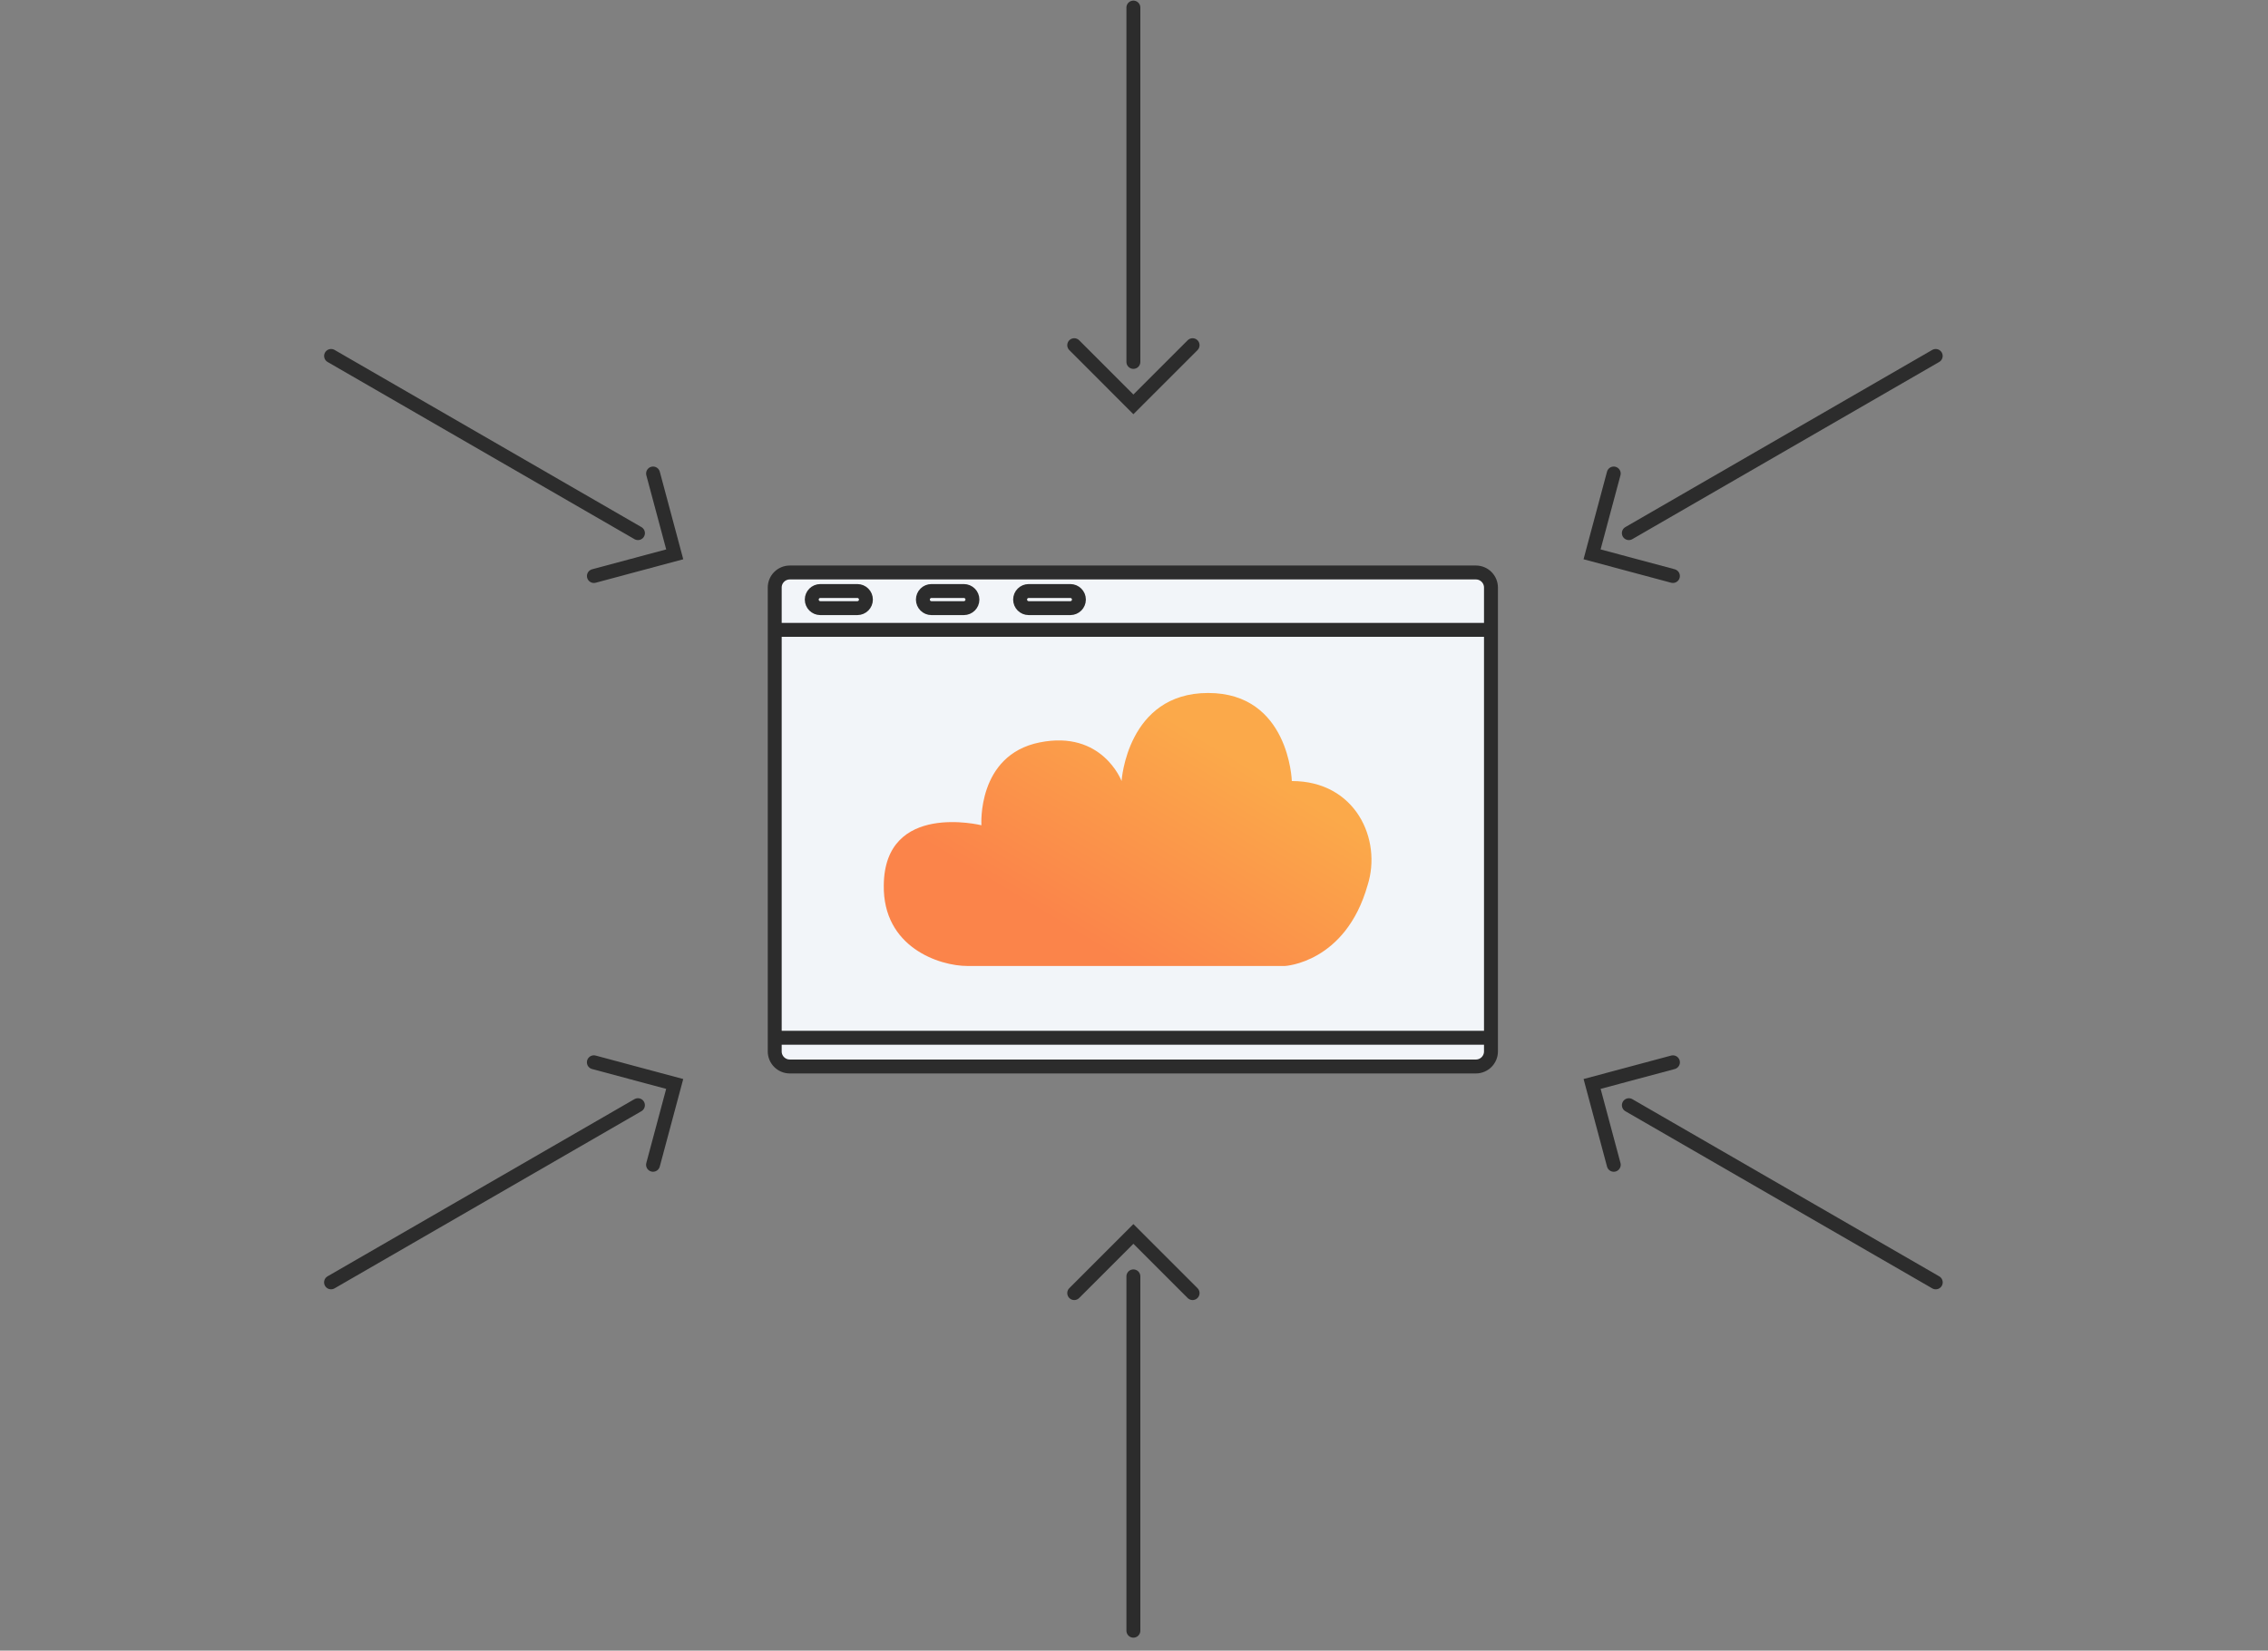 <svg width="158" height="115" viewBox="0 0 158 115" fill="none" xmlns="http://www.w3.org/2000/svg">
<rect x="0" y="0" width="158" height="115" fill="#808080" stroke="none"/>
<path d="M102.82 39.675H55.021C54.325 39.675 53.762 40.239 53.762 40.934V73.251C53.762 73.947 54.325 74.51 55.021 74.51H102.82C103.515 74.51 104.079 73.947 104.079 73.251V40.934C104.079 40.239 103.515 39.675 102.82 39.675Z" fill="#F2F5F9"/>
<path d="M102.819 39.885H55.02C54.441 39.885 53.971 40.355 53.971 40.934V73.251C53.971 73.831 54.441 74.301 55.02 74.301H102.819C103.398 74.301 103.868 73.831 103.868 73.251V40.934C103.868 40.355 103.398 39.885 102.819 39.885Z" stroke="#2C2C2C" stroke-width="0.97"/>
<path d="M53.897 43.882H103.891" stroke="#2C2C2C" stroke-width="0.97"/>
<path d="M53.928 72.3H103.923H53.928Z" fill="#F2F5F9"/>
<path d="M53.928 72.3H103.923" stroke="#2C2C2C" stroke-width="0.97"/>
<path d="M59.728 40.966H57.148C56.703 40.966 56.342 41.327 56.342 41.772C56.342 42.217 56.703 42.578 57.148 42.578H59.728C60.174 42.578 60.535 42.217 60.535 41.772C60.535 41.327 60.174 40.966 59.728 40.966Z" fill="#F2F5F9"/>
<path d="M59.728 41.176H57.147C56.818 41.176 56.551 41.443 56.551 41.772C56.551 42.101 56.818 42.368 57.147 42.368H59.728C60.057 42.368 60.324 42.101 60.324 41.772C60.324 41.443 60.057 41.176 59.728 41.176Z" stroke="#2C2C2C" stroke-width="0.97"/>
<path d="M67.146 40.966H64.888C64.443 40.966 64.082 41.327 64.082 41.772C64.082 42.217 64.443 42.578 64.888 42.578H67.146C67.592 42.578 67.953 42.217 67.953 41.772C67.953 41.327 67.592 40.966 67.146 40.966Z" fill="#F2F5F9"/>
<path d="M67.147 41.176H64.889C64.56 41.176 64.293 41.443 64.293 41.772C64.293 42.101 64.56 42.368 64.889 42.368H67.147C67.477 42.368 67.744 42.101 67.744 41.772C67.744 41.443 67.477 41.176 67.147 41.176Z" stroke="#2C2C2C" stroke-width="0.97"/>
<path d="M74.567 40.966H71.664C71.218 40.966 70.857 41.327 70.857 41.772C70.857 42.217 71.218 42.578 71.664 42.578H74.567C75.012 42.578 75.373 42.217 75.373 41.772C75.373 41.327 75.012 40.966 74.567 40.966Z" fill="#F2F5F9"/>
<path d="M74.566 41.176H71.663C71.333 41.176 71.066 41.443 71.066 41.772C71.066 42.101 71.333 42.368 71.663 42.368H74.566C74.895 42.368 75.162 42.101 75.162 41.772C75.162 41.443 74.895 41.176 74.566 41.176Z" stroke="#2C2C2C" stroke-width="0.97"/>
<path opacity="0.7" d="M67.397 67.299H89.514C89.514 67.299 93.736 67.086 95.272 61.675C96.291 58.48 94.436 54.414 89.995 54.414C89.995 54.414 89.814 48.279 84.166 48.279C78.519 48.279 78.134 54.414 78.134 54.414C78.134 54.414 76.795 50.841 72.42 51.725C68.045 52.609 68.371 57.495 68.371 57.495C68.371 57.495 61.621 55.824 61.569 61.674C61.5 65.99 65.431 67.299 67.397 67.299Z" fill="url(#paint0_linear_1028_139)"/>
<path d="M74.836 90.089L78.958 85.967L83.081 90.089" stroke="#2C2C2C" stroke-width="0.97" stroke-linecap="round"/>
<path d="M78.957 88.924V113.61" stroke="#2C2C2C" stroke-width="0.97" stroke-linecap="round"/>
<path d="M74.836 24.049L78.958 28.172L83.081 24.049" stroke="#2C2C2C" stroke-width="0.97" stroke-linecap="round"/>
<path d="M78.957 25.214V0.528" stroke="#2C2C2C" stroke-width="0.97" stroke-linecap="round"/>
<path d="M116.543 40.129L110.911 38.62L112.42 32.989" stroke="#2C2C2C" stroke-width="0.97" stroke-linecap="round"/>
<path d="M113.473 37.142L134.851 24.799" stroke="#2C2C2C" stroke-width="0.97" stroke-linecap="round"/>
<path d="M45.494 81.149L47.003 75.518L41.371 74.009" stroke="#2C2C2C" stroke-width="0.97" stroke-linecap="round"/>
<path d="M44.441 76.997L23.062 89.34" stroke="#2C2C2C" stroke-width="0.97" stroke-linecap="round"/>
<path d="M45.496 32.989L47.005 38.621L41.374 40.13" stroke="#2C2C2C" stroke-width="0.97" stroke-linecap="round"/>
<path d="M44.443 37.142L23.065 24.799" stroke="#2C2C2C" stroke-width="0.97" stroke-linecap="round"/>
<path d="M116.545 74.01L110.914 75.518L112.422 81.15" stroke="#2C2C2C" stroke-width="0.97" stroke-linecap="round"/>
<path d="M113.475 76.998L134.854 89.341" stroke="#2C2C2C" stroke-width="0.97" stroke-linecap="round"/>
<defs>
<linearGradient id="paint0_linear_1028_139" x1="78.556" y1="48.279" x2="70.111" y2="62.236" gradientUnits="userSpaceOnUse">
<stop stop-color="#FF8900"/>
<stop offset="1" stop-color="#FF5400"/>
</linearGradient>
</defs>
</svg>
